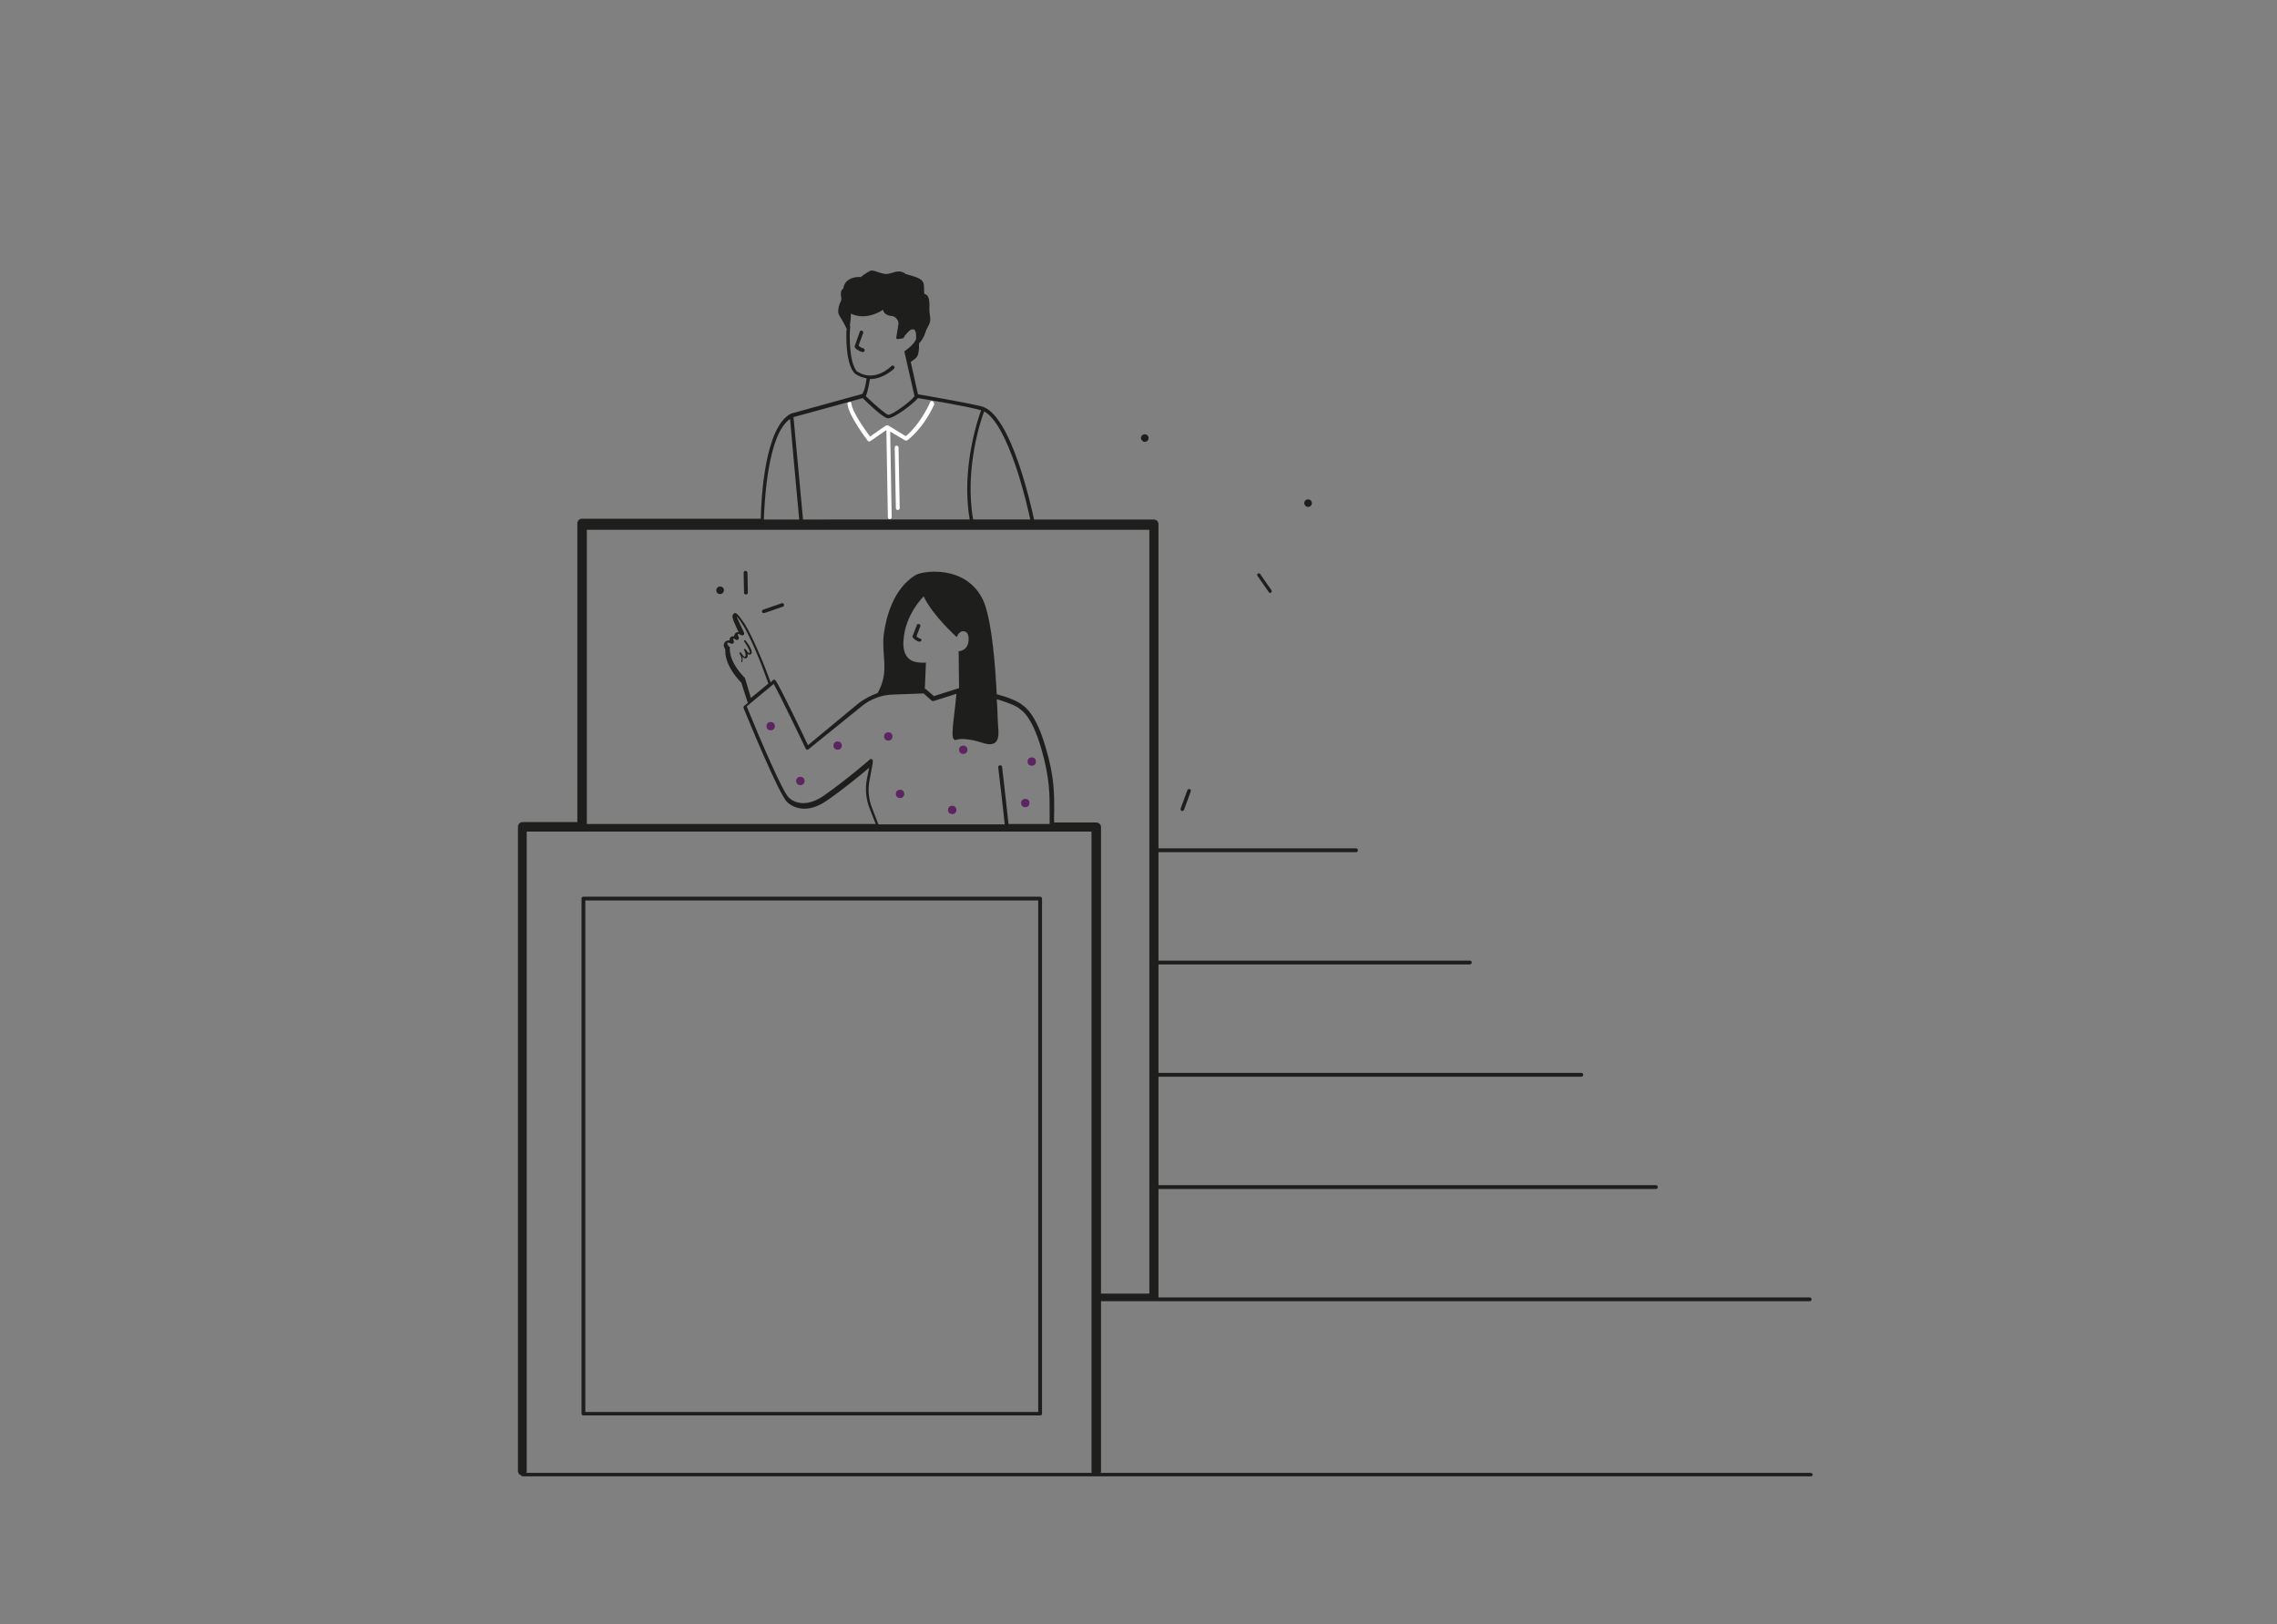 <?xml version="1.0" encoding="UTF-8"?>
<svg xmlns="http://www.w3.org/2000/svg" xmlns:xlink="http://www.w3.org/1999/xlink" version="1.1" id="Ebene_1" x="0px" y="0px" viewBox="0 0 598.3 426.8" style="enable-background:new 0 0 598.3 426.8;" xml:space="preserve">
<rect x="0" y="0" width="598.3" height="426.8" fill="#808080" stroke="none"/>
<style type="text/css">
	.st0{fill:none;}
	.st1{fill:#FFFFFF;}
	.st2{fill:#5D2462;}
	.st3{fill:#1E1E1C;}
</style>
<g id="Ebene_2_00000033357861589390226030000003701505621622703256_">
</g>
<g id="Ebene_1_00000084529809375882482630000016771448746187605134_">
	<g>
		<path class="st0" d="M241.1,104.2c0,0,12.8,2.5,16.8,3.6c7.8,2.1,13.4,29.7,13.4,29.7l-70.8,0.6c0,0,0-24.8,7.8-28.3l18.8-5.4    l6.5,5.4C233.6,109.7,239,107.7,241.1,104.2"></path>
		<g>
			<path class="st1" d="M235.6,117.1c-0.3,0-0.5,0.2-0.5,0.5l0.3,15.9c0,0.3,0.2,0.5,0.5,0.5l0,0c0.3,0,0.5-0.2,0.5-0.5l-0.3-15.9     C236.1,117.3,235.9,117.1,235.6,117.1z"></path>
			<path class="st1" d="M245,105.4c-0.3-0.1-0.6,0-0.6,0.3c-2.4,5.3-5.5,8.2-6.4,8.9l-4.6-2.8c-0.1-0.1-0.3-0.1-0.6,0l-4.2,2.9     c-1-1.4-4.6-6.2-4.9-8.7c0-0.3-0.3-0.5-0.6-0.4c-0.3,0-0.5,0.3-0.4,0.6c0.3,3.1,5.1,9.3,5.3,9.6c0.1,0.1,0.2,0.2,0.4,0.2     c0.1,0,0.2,0,0.3-0.1l4.2-2.9l0.4,22.9c0,0.3,0.2,0.5,0.5,0.5l0,0c0.3,0,0.5-0.2,0.5-0.5l-0.4-22.5l3.9,2.3     c0.1,0.1,0.3,0.1,0.6,0c0.1-0.1,4.2-3,7.1-9.5C245.4,105.8,245.3,105.5,245,105.4z"></path>
		</g>
		<circle class="st2" cx="220.1" cy="195.9" r="1.1"></circle>
		<circle class="st2" cx="202.5" cy="190.8" r="1.1"></circle>
		<circle class="st2" cx="210.3" cy="205.2" r="1.1"></circle>
		<circle class="st2" cx="236.5" cy="208.6" r="1.1"></circle>
		<circle class="st2" cx="250.2" cy="212.8" r="1.1"></circle>
		<circle class="st2" cx="253.1" cy="197" r="1.1"></circle>
		<circle class="st2" cx="269.4" cy="211" r="1.1"></circle>
		<circle class="st2" cx="271.1" cy="200.1" r="1.1"></circle>
		<circle class="st2" cx="233.4" cy="193.5" r="1.1"></circle>
		<g>
			<path class="st3" d="M301.8,115.1c0,0.6-0.5,1-1,1s-1-0.5-1-1c0-0.6,0.5-1,1-1S301.8,114.5,301.8,115.1"></path>
			<path class="st3" d="M344.7,132.2c0,0.6-0.5,1-1,1s-1-0.5-1-1c0-0.6,0.5-1,1-1S344.7,131.6,344.7,132.2"></path>
			<path class="st3" d="M333.7,155.8c-0.1,0-0.3-0.1-0.3-0.2l-3-4.3c-0.1-0.2-0.1-0.5,0.1-0.6s0.5-0.1,0.6,0.1l3,4.3     c0.1,0.2,0.1,0.5-0.1,0.6C333.8,155.7,333.8,155.8,333.7,155.8"></path>
			<path class="st3" d="M312.8,207.5c0.1,0.1,0.1,0.3,0.1,0.4l-1.8,4.9c-0.1,0.2-0.3,0.3-0.6,0.3c-0.2-0.1-0.3-0.3-0.3-0.6l1.8-4.9     c0.1-0.2,0.3-0.3,0.6-0.3C312.7,207.4,312.8,207.4,312.8,207.5"></path>
		</g>
		<g>
			<path class="st3" d="M226.8,91.5c-0.6-0.1-1-0.5-1.2-0.7l1.2-3.3c0.1-0.3-0.1-0.6-0.3-0.6c-0.3-0.1-0.6,0.1-0.6,0.3l-1.3,3.7     c-0.1,0.2,0,0.3,0.1,0.5c0,0.1,0.8,0.8,1.9,1.1c0.1,0,0.1,0,0.1,0c0.2,0,0.4-0.1,0.5-0.3C227.2,91.8,227.1,91.6,226.8,91.5z"></path>
			<path class="st3" d="M194.8,173.6c-0.1,0.1-0.1,0.2,0,0.3c0.1,0,0.1,0.1,0.1,0.1c0.1,0,0.1,0,0.1-0.1c0.2-0.3,0.1-0.8,0.1-1.4     c0.2,0.3,0.5,0.5,0.8,0.5c0.1,0,0.3-0.1,0.4-0.2c0.2-0.3,0.2-0.6,0.1-1c0.1,0.1,0.3,0.2,0.5,0.2c0.1,0,0.3,0,0.5-0.2     c0.6-0.7-1-2.9-1.5-3.5c-0.1-0.1-0.2-0.1-0.3-0.1c-0.1,0.1-0.1,0.2-0.1,0.3c0.9,1.2,1.7,2.8,1.5,3c-0.1,0.1-0.1,0.1-0.1,0.1     c-0.3,0-0.7-0.6-1-1c-0.1-0.1-0.2-0.1-0.3-0.1c-0.1,0.1-0.1,0.2-0.1,0.3c0.2,0.3,0.6,1.2,0.3,1.7c0,0.1-0.1,0.1-0.1,0.1     c-0.2,0-0.7-0.6-1-1.1c-0.1-0.1-0.1-0.1-0.3-0.1c-0.1,0.1-0.1,0.1-0.1,0.3C194.8,172.4,195,173.4,194.8,173.6z"></path>
			<path class="st3" d="M189.2,154.1c-0.6,0-1,0.5-1,1c0,0.6,0.5,1,1,1c0.6,0,1-0.5,1-1C190.3,154.6,189.8,154.1,189.2,154.1z"></path>
			<path class="st3" d="M205.4,158.5l-4.9,1.7c-0.2,0.1-0.3,0.3-0.3,0.6c0.1,0.2,0.3,0.3,0.6,0.3l4.9-1.7c0.1-0.1,0.3-0.1,0.3-0.3     c0-0.1,0-0.2,0-0.3C205.9,158.6,205.7,158.4,205.4,158.5z"></path>
			<path class="st3" d="M196.2,150.1c-0.1-0.1-0.1-0.1-0.3-0.1c-0.3,0-0.5,0.2-0.5,0.5l0.1,5.2c0,0.3,0.2,0.5,0.5,0.5     s0.5-0.2,0.5-0.5l-0.1-5.2C196.4,150.3,196.3,150.3,196.2,150.1z"></path>
			<path class="st3" d="M241.8,167.8c-0.4-0.1-0.8-0.4-1-0.6l1-2.6c0.1-0.3,0-0.6-0.3-0.6c-0.3-0.1-0.6,0-0.6,0.3l-1.1,2.8     c-0.1,0.1,0,0.3,0.1,0.5c0,0,0.7,0.8,1.6,1c0.1,0,0.1,0,0.1,0c0.2,0,0.4-0.1,0.5-0.3C242.2,168.1,242.1,167.9,241.8,167.8z"></path>
			<path class="st3" d="M475.6,387H289.2c0-0.1,0.1-0.2,0.1-0.3v-44.8h13.9l0,0h172.3c0.3,0,0.5-0.2,0.5-0.5s-0.2-0.5-0.5-0.5H304.4     c0-0.1,0-0.1,0-0.2v-28.3h130.7c0.3,0,0.5-0.2,0.5-0.5c0-0.3-0.2-0.5-0.5-0.5H304.4v-28.5h111.1c0.3,0,0.5-0.2,0.5-0.5     s-0.2-0.5-0.5-0.5H304.4v-28.5h81.8c0.3,0,0.5-0.2,0.5-0.5s-0.2-0.5-0.5-0.5h-81.8v-28.5h51.9c0.3,0,0.5-0.2,0.5-0.5     c0-0.3-0.2-0.5-0.5-0.5h-51.9v-85.2c0-0.7-0.6-1.2-1.2-1.2h-31.5c-0.8-3.8-6.1-27.6-13.7-29.7c-3.9-1-15.1-2.9-16.8-3.2l-1.9-8.5     c0.8-0.6,1.6-1,1.9-1.9c0.3-1,0.3-2.4,0.3-3c0.3-0.3,1.2-1.2,1.8-3.3c0.1-0.3,0.3-0.6,0.5-1c0.3-0.5,0.5-1,0.6-1.5     c0.1-0.5,0-1.2-0.1-1.9c-0.1-0.5-0.1-1-0.1-1.3c0.1-1.9-0.1-3.2-0.7-3.7c-0.2-0.1-0.4-0.2-0.6-0.3c-0.1-0.3-0.1-0.7-0.1-1.1     c0-0.9,0.1-1.9-0.8-2.6c-1-0.8-3.5-1.3-4-1.5c-1.2-1-2.5-0.7-3.6-0.3c-0.6,0.1-1,0.3-1.5,0.3c-0.7,0-1.5-0.3-2.2-0.5     c-0.9-0.3-1.6-0.6-2.1-0.3c-1,0.5-2.1,1.3-2.4,1.6c-1.6-0.1-2.8,0.3-3.7,1.1c-0.7,0.7-0.9,1.6-0.9,1.9c-0.8,0.5-0.7,1.5-0.6,2.1     c0.1,0.4,0.1,0.8,0,1.1c-0.8,1.6-1,3.2-0.4,4c0.7,1.1,1.8,3.1,1.9,3.5l-0.1,0.5c-0.2,9.4,2.1,11,2.3,11.2c1,0.7,2,1,3,1.2     c-0.1,0.7-0.3,2.7-1.1,4.1l-18.5,5.1h-0.1c-7.1,3.3-8,22.7-8.1,27.7h-47c-0.7,0-1.2,0.6-1.2,1.2V216h-14.4     c-0.7,0-1.2,0.6-1.2,1.2v169.3c0,0.5,0.3,1,0.8,1.1c0.1,0.2,0.2,0.3,0.5,0.3h338.4c0.3,0,0.5-0.2,0.5-0.5S475.8,387,475.6,387z      M258.6,108.1c2.8,1.5,5.7,6.7,8.5,15c1.9,5.8,3.2,11.4,3.6,13.4h-15C253.3,123,258,109.5,258.6,108.1z M228.6,99.6L228.6,99.6     c3.6,0,6.2-2.7,6.3-2.7c0.2-0.2,0.2-0.5,0-0.7c-0.2-0.2-0.5-0.2-0.7,0c-0.2,0.2-4.4,4.4-9,1.4c0,0-2.1-1.6-1.9-10.3l0.1-1.5     c0-0.1,0-0.2-0.1-0.3c0.2-1.1,0.3-2.4,0.3-3.1c3.5,1.7,7.1-0.1,8.4-1c0.1,0.3,0.2,0.6,0.4,0.8c0.6,0.7,1.6,0.8,1.7,0.8     c1.7,0.1,2,1.7,2,2l-0.6,3.7c0,0.1,0,0.2,0.1,0.3c0.1,0.1,0.2,0.1,0.3,0.1l1.3-0.2c0.1,0,0.2-0.1,0.3-0.2c0.1-0.5,1.1-1.5,1.7-2     c0.4-0.2,0.8-0.2,1-0.1c0.5,0.3,0.6,1.5,0.5,2.5c-0.3,0.8-1.2,1.9-2.8,3c-0.2,0.1-0.3,0.3-0.2,0.6l2.6,11.4     c-1,1.4-5.8,4.9-6.9,4.9l0,0c-0.6-0.1-3.5-2.6-5.9-4.9C228.2,102.4,228.4,100.3,228.6,99.6z M226.7,104.6     c1.5,1.5,5.3,5.2,6.6,5.3c0,0,0,0,0.1,0c1.6,0,6.7-3.9,7.8-5.3c1.8,0.3,12.8,2.1,16.6,3.2c-0.5,1.3-5.4,15-3,28.7H211     c-0.9-9.8-2.3-24.6-2.5-26.9L226.7,104.6z M207.6,110.1c0.3,3.3,1.5,17.1,2.4,26.4h-9.3C200.9,131.8,201.7,114,207.6,110.1z      M138.3,387c0.1-0.1,0.1-0.3,0.1-0.5v-168h148.4v168.2c0,0.1,0,0.2,0.1,0.3L138.3,387L138.3,387z M229.1,199.5     c-0.2-0.1-0.4-0.1-0.6,0.1c-0.1,0.1-6.2,5.4-12.1,9.5c-5.7,3.9-8.9,0.7-9.1,0.5c-1.5-1.2-7.4-14.9-11.1-24l7.1-5.9     c1.9,3.4,8.3,16.8,8.4,17s0.2,0.2,0.3,0.3c0.1,0,0.3,0,0.4-0.1l14.1-11.4c2.2-1.8,5.1-2.9,8-3l8.2-0.3l2.1,1.9     c0.1,0.1,0.3,0.1,0.5,0.1l6-1.9c-0.6,7.1-1.9,12.5-0.1,12.1c2.5-0.8,7,0.8,7,0.8c5.2,1.7,4.1-3.2,4-5.3c-0.1-1.7-0.1-3.8-0.3-6.2     c2.6,0.8,5.1,1.7,6.1,2.6c0.1,0.1,0.1,0.1,0.1,0.1c0,0,3,1.5,5.5,10.3c2.3,7.8,2.2,12.5,2.2,16.6c0,1,0,2.1,0,3.1     c0,0.1,0,0.1,0,0.1H265c-0.6-5.8-1.7-14.9-1.7-15c0-0.3-0.3-0.5-0.6-0.4c-0.3,0-0.5,0.3-0.4,0.6c0,0.1,1.1,9.1,1.7,14.9h-33.2     l-1.7-4.4c-0.9-2.3-1.1-4.9-0.6-7.3l0.8-4.3C229.4,199.8,229.3,199.6,229.1,199.5z M191.4,169.7c0,0-0.4-0.5-0.3-0.8     c0.1-0.1,0.6,0,1,0.2c0.2,0.1,0.4,0.1,0.6-0.1c0.1-0.1,0.2-0.3,0.1-0.6c-0.1-0.3-0.2-0.6-0.2-0.6c0.1-0.1,0.5,0.1,0.8,0.3     c0.2,0.1,0.4,0.1,0.6-0.1c0.1-0.1,0.2-0.4,0.1-0.6c-0.2-0.3-0.3-0.7-0.2-0.8c0.1-0.1,0.6,0.1,0.9,0.3c0.2,0.1,0.4,0.1,0.6-0.1     c0.1-0.1,0.2-0.3,0.1-0.6c0,0-1-2-1.7-3.6c-0.1-0.3-0.2-0.4-0.2-0.6c0.3,0.3,0.8,0.9,1.4,1.9c2,2.9,5.2,11,5.2,11.1l1.7,4.6     l-4.6,3.8l-1.5-5.1c0-0.1-0.1-0.1-0.1-0.2c-4.6-4.7-3.9-8-3.9-8.1C191.6,170,191.5,169.9,191.4,169.7z M252,180.8l-6.6,2.1     l-2.1-1.8c-0.1-0.1-0.2-0.1-0.3-0.1l0.3-6.9c-1.2,0.1-2.4-0.1-2.4-0.1c-4.2-0.6-3.5-5.7-3.5-5.7c0.4-6.9,5.3-11.6,5.3-11.6     c2.4,5.1,8.7,10.7,8.7,10.7c0.4-1.2,1.3-1.5,1.3-1.5s2-0.6,1.8,2.4c-0.2,2.8-2.6,2.8-2.6,2.8C251.9,174,252,179.4,252,180.8z      M288,216.1h-11c0-0.1,0-0.1,0-0.1c-0.1-1,0-2,0-3c0-4.2,0.1-8.9-2.3-16.8c-2.5-8.6-5.4-10.5-6-10.9c-1.2-1.1-3.9-2.1-6.8-2.9     c-0.4-7.8-1.2-17.9-3.1-23.5c-1.2-3.5-4.8-8.7-13.4-8.7c-1.4,0-3.9,0.3-5,1c-5.7,3.6-7.6,11-8.2,15.6c-0.6,5.8,1.6,9.6-1.6,15.3     c-1.7,0.6-3.4,1.5-4.9,2.6l-13.4,11.1c-1.3-2.8-7.1-14.9-8.5-17c-0.1-0.1-0.2-0.2-0.3-0.2c-0.1,0-0.3,0-0.4,0.1l-0.6,0.6     l-1.6-4.2c-0.1-0.3-3.3-8.2-5.3-11.3c-1.8-2.6-2.2-2.8-2.6-2.7c-0.1,0-0.1,0-0.1,0.1c-0.1,0.1-0.3,0.1-0.3,0.3     c-0.3,0.4-0.1,1,0.3,2c0.4,0.9,0.8,1.9,1.2,2.6c-0.3,0-0.6,0-0.9,0.3c-0.2,0.3-0.3,0.6-0.3,0.8c-0.3-0.1-0.6,0-0.9,0.2     s-0.3,0.6-0.3,0.9c-0.3-0.1-0.6,0-0.8,0.1c-0.3,0.1-0.4,0.3-0.6,0.6c-0.3,0.6,0,1.2,0.3,1.7c-0.1,0.9-0.1,4.2,4.2,8.7l1.7,5.3     l-1,0.8c-0.1,0.1-0.2,0.3-0.1,0.6c1,2.4,9.4,23,11.5,24.7c0.1,0.1,3.9,4,10.3-0.4c4.5-3.1,9.1-6.9,11.2-8.7l-0.6,2.9     c-0.5,2.6-0.3,5.3,0.7,7.8l1.6,4.1h-75.9v-77.3H302v200.7h-12.7V217.3C289.3,216.6,288.7,216.1,288,216.1z"></path>
			<path class="st3" d="M273.3,235.6H153.3c-0.3,0-0.5,0.2-0.5,0.5v135.3c0,0.3,0.2,0.5,0.5,0.5h120c0.3,0,0.5-0.2,0.5-0.5V236.1     C273.8,235.9,273.6,235.6,273.3,235.6z M272.8,371h-119V236.6h119L272.8,371L272.8,371z"></path>
		</g>
	</g>
</g>
</svg>
